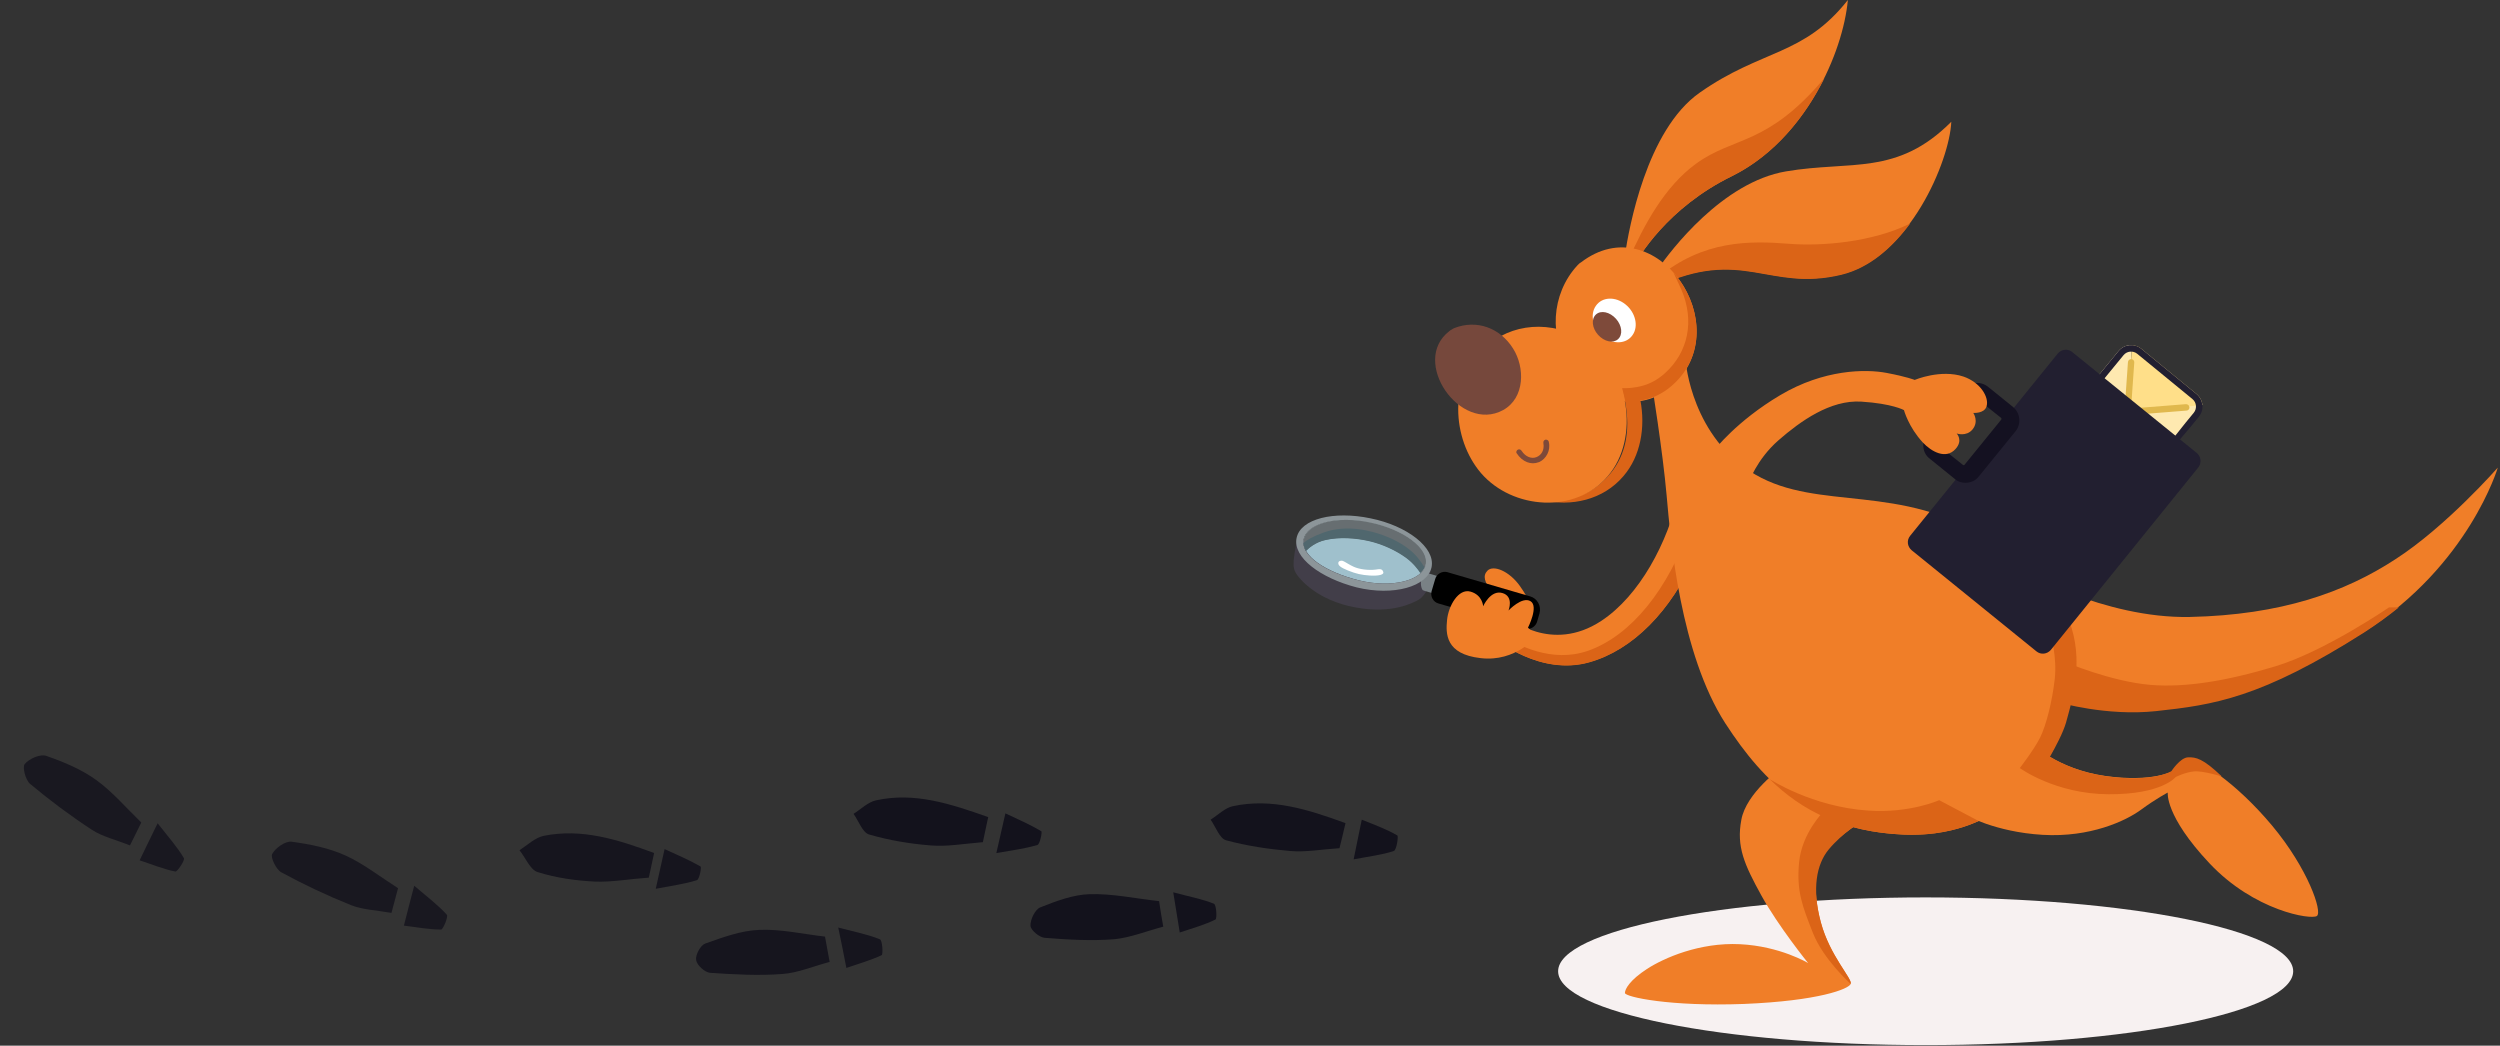 <?xml version="1.0" encoding="UTF-8"?> <svg xmlns="http://www.w3.org/2000/svg" width="887" height="371" viewBox="0 0 887 371" fill="none"><rect x="0" y="0" width="887" height="371" fill="#333333" stroke="none"/> <path d="M780.707 143.102C780.815 144.59 780.329 146.087 779.36 147.266L753.091 179.31C752.125 180.491 750.752 181.262 749.272 181.447L747.364 155.594L751.071 154.526C753.052 153.974 754.508 152.197 754.661 150.146L754.982 146.302L780.707 143.102Z" fill="#FEE9B0"></path> <path d="M756.431 122.457L754.982 146.301L754.748 150.217C754.642 152.307 753.186 154.083 751.158 154.597L747.364 155.594L724.27 161.725C723.787 159.936 724.201 158.022 725.381 156.593L751.65 124.55C752.818 123.129 754.595 122.351 756.431 122.457Z" fill="#FEE9B0"></path> <path d="M724.269 161.724L747.363 155.593L749.981 182.028C748.46 182.177 746.945 181.716 745.765 180.745L726.183 164.692C725.247 163.93 724.575 162.891 724.269 161.724Z" fill="#FFDF89"></path> <path d="M759.748 123.748L779.331 139.801C780.512 140.767 781.264 142.163 781.416 143.683L754.981 146.301L756.431 122.457C757.647 122.524 758.807 122.976 759.748 123.748Z" fill="#FFDF89"></path> <path d="M780.133 147.9L777.214 151.46C776.812 151.952 754.21 178.709 753.718 178.306C753.227 177.904 775.032 150.492 775.434 150.001L778.353 146.441C779.56 144.968 779.344 142.788 777.872 141.581L758.29 125.528C756.817 124.321 754.637 124.537 753.43 126.009L727.162 158.053C725.955 159.525 726.171 161.705 727.643 162.912L747.225 178.965C748.697 180.172 750.878 179.956 752.084 178.484L755.003 174.924C755.406 174.432 775.833 150.328 776.324 150.731C776.816 151.133 757.186 175.892 756.783 176.383L753.865 179.943C751.854 182.397 748.22 182.758 745.766 180.746L726.183 164.692C723.73 162.681 723.37 159.047 725.381 156.593L751.65 124.55C753.663 122.095 757.296 121.737 759.749 123.748L779.331 139.801C781.786 141.814 782.146 145.445 780.133 147.9Z" fill="#221F30"></path> <path d="M754.393 153.585C753.622 154.526 752.562 155.231 751.326 155.562L730.439 161.283C729.837 161.45 729.224 161.095 729.073 160.495C728.916 159.893 729.28 159.273 729.884 159.107L750.78 153.382C752.302 152.973 753.385 151.652 753.485 150.09L754.998 128.472C755.039 127.848 755.576 127.37 756.198 127.403C756.818 127.435 757.285 127.968 757.242 128.588L755.726 150.201C755.647 151.471 755.163 152.646 754.393 153.585Z" fill="#E0B84D"></path> <path d="M750.597 176.963C750.414 177.186 750.143 177.336 749.827 177.363C749.196 177.413 748.622 176.942 748.547 176.313L746.63 160.186C746.555 159.557 747.008 159.005 747.639 158.955C748.27 158.905 748.844 159.376 748.919 160.005L750.837 176.132C750.874 176.445 750.78 176.74 750.597 176.963Z" fill="#221F30"></path> <path d="M776.571 145.279C776.388 145.502 776.117 145.652 775.801 145.679L759.612 146.962C758.98 147.012 758.406 146.541 758.332 145.912C758.257 145.283 758.709 144.731 759.341 144.681L775.53 143.398C776.162 143.348 776.736 143.819 776.81 144.448C776.848 144.761 776.754 145.056 776.571 145.279Z" fill="#E0B84D"></path> <path d="M683.222 370.8C755.24 370.8 813.622 359.07 813.622 344.6C813.622 330.13 755.24 318.4 683.222 318.4C611.204 318.4 552.822 330.13 552.822 344.6C552.822 359.07 611.204 370.8 683.222 370.8Z" fill="#F7F1F1"></path> <path d="M716.721 202.3C716.721 202.3 746.521 219.5 776.921 218.9C809.421 218.2 832.021 210.1 849.921 198.4C867.921 186.8 886.221 165.9 886.221 165.9C886.221 165.9 876.021 200.5 838.921 224.1C801.821 247.7 785.021 248 764.821 250.2C747.321 252.1 730.221 249.1 730.221 249.1L716.721 202.3Z" fill="#F07E28"></path> <path d="M530.622 226.7L530.922 226.9C530.922 226.9 546.422 239.9 563.922 234.9C579.122 230.6 592.822 217 601.622 196.9L595.722 174.7C591.722 192.7 581.622 211.4 568.122 220.3C550.322 232 535.422 219.2 535.422 219.2L530.622 226.7Z" fill="#F07E28"></path> <path d="M530.622 226.7C530.622 226.7 546.422 240 563.922 235C579.122 230.7 592.822 217.1 601.622 197C601.022 194.2 600.223 189.9 599.523 187C592.023 208.8 578.822 225.5 563.422 230.9C550.522 235.4 538.123 228.8 532.723 225.2L530.622 226.7Z" fill="#DB6417"></path> <path d="M598.122 128.5C598.122 128.5 600.222 155.3 622.822 168.4C645.422 181.5 674.322 171.2 705.722 191.3C737.122 211.4 737.122 238.6 731.822 257.3C726.522 276 707.522 297.5 675.322 296.1C643.122 294.7 626.122 278.2 612.122 256.6C596.222 231.9 592.722 191.7 591.322 175.8C589.922 159.9 586.022 135.9 586.022 135.9L598.122 128.5Z" fill="#F07E28"></path> <path d="M697.221 289.1C697.221 289.1 707.821 295.2 724.721 296.2C741.621 297.2 754.321 291.2 759.621 287.3C764.921 283.4 769.121 281.2 769.121 281.2C769.121 281.2 768.021 289.4 783.921 306.3C799.821 323.2 819.921 326.4 822.021 325C824.121 323.6 818.821 308.1 806.121 292.9C793.421 277.7 779.621 268.6 776.121 269.6C772.621 270.7 771.221 273.5 771.221 273.5C771.221 273.5 763.821 277.7 746.921 275.3C730.021 272.9 721.121 264 721.121 264L697.221 289.1Z" fill="#F07E28"></path> <path d="M776.321 268.7C773.521 268.8 770.421 273.6 770.421 273.6C770.421 273.6 764.021 277.8 747.121 275.4C738.221 274.1 731.621 271.1 727.321 268.5C729.421 264.8 731.921 260.1 733.021 256.4C736.221 245.1 739.521 231.7 733.021 217.6L727.521 224.6C727.521 224.6 729.921 233.2 729.021 241C728.121 248.8 726.021 257.3 723.821 261.7C721.621 266.1 716.621 272.5 716.621 272.5C716.621 272.5 729.121 281.7 748.121 281.8C767.121 281.9 771.921 275.7 771.921 275.7C771.921 275.7 775.221 274 778.421 273.7C781.621 273.4 788.321 275.5 788.321 275.5C781.621 269.1 779.121 268.6 776.321 268.7Z" fill="#DB6417"></path> <path d="M631.922 272.5C631.922 272.5 619.522 281.3 617.822 290.9C616.022 300.4 618.922 306.8 624.922 317.7C630.922 328.6 641.522 341.7 641.522 341.7C641.522 341.7 631.622 335.7 617.322 335C603.022 334.3 590.322 339.9 584.322 343.8C578.322 347.7 576.522 350.9 576.522 352.3C576.522 353.7 592.422 357.2 618.822 356.2C645.322 355.1 655.922 350.9 656.622 349.1C657.322 347.3 649.222 339.2 646.022 327.2C642.822 315.2 643.922 305 648.822 300.4C653.722 295.8 660.222 291.6 660.222 291.6L631.922 272.5Z" fill="#F07E28"></path> <path d="M656.621 349.1C657.321 347.3 649.221 339.2 646.021 327.2C642.821 315.2 644.521 306.6 648.821 301.4C653.521 295.7 660.221 291.6 660.221 291.6L649.621 288H646.921C646.921 288 639.321 295.6 638.321 305.9C637.321 316.2 639.521 321.6 643.221 331C646.921 340.4 656.621 349.1 656.621 349.1Z" fill="#DB6417"></path> <path d="M779.921 165.9L727.621 230.6C726.321 232.1 724.121 232.4 722.521 231.1L678.221 195.2C676.721 193.9 676.421 191.7 677.721 190.1L730.121 125.4C731.421 123.9 733.621 123.6 735.221 124.9L779.521 160.8C780.921 162 781.221 164.3 779.921 165.9Z" fill="#221F30"></path> <path d="M697.321 171.3C695.921 171.3 694.621 170.9 693.521 169.9L684.621 162.7C683.321 161.7 682.521 160.2 682.421 158.6C682.221 157 682.721 155.4 683.721 154.1L696.721 138.1C697.721 136.8 699.221 136 700.821 135.9C702.421 135.7 704.021 136.2 705.321 137.2L714.221 144.4C716.821 146.5 717.221 150.4 715.121 153L702.121 169C700.921 170.6 699.121 171.3 697.321 171.3ZM701.421 141.6C701.421 141.6 701.321 141.6 701.421 141.6C701.321 141.6 701.221 141.6 701.121 141.7L688.121 157.7C688.021 157.8 688.021 157.9 688.021 158C688.021 158.1 688.021 158.2 688.121 158.3L696.521 165C696.721 165.1 696.921 165.1 697.021 164.9L710.021 148.9C710.121 148.8 710.121 148.7 710.121 148.6C710.121 148.5 710.121 148.4 710.021 148.3L701.621 141.6C701.521 141.6 701.421 141.6 701.421 141.6Z" fill="#141121"></path> <path d="M579.022 95.5C581.322 91.1 591.622 73.7 614.422 62.5C640.622 49.5 653.922 18.6 655.622 0C639.822 20 625.222 17.3 603.022 32.9C584.122 46.2 577.922 81.2 576.522 90.5" fill="#F07E28"></path> <path d="M587.922 101.5C618.322 87.3 627.522 103.6 653.322 97.3C677.322 91.5 691.722 57.1 692.322 43.2C673.122 62.5 656.722 56.9 633.722 60.8C611.122 64.6 592.722 88.9 588.122 95.6" fill="#F07E28"></path> <path d="M579.022 95.5C578.622 94.4 578.222 93.4 577.722 92.4C583.322 79.7 590.622 66.2 601.722 58.1C615.322 48.2 626.922 51.9 647.322 27.7C640.522 41.4 629.722 55 614.522 62.5C591.622 73.7 581.322 91.1 579.022 95.5Z" fill="#DB6417"></path> <path d="M588.222 98.5C604.322 85.1 620.922 85.4 634.822 86.5C646.122 87.4 664.222 86 677.722 79.3C671.422 87.9 663.222 95.1 653.322 97.5C627.522 103.7 618.222 87.5 587.922 101.7C588.122 100.5 588.222 99.5 588.222 98.5Z" fill="#DB6417"></path> <path d="M608.321 159.6C608.321 159.6 616.121 149.4 631.621 140.2C647.121 131 661.921 130.9 669.321 132.3C676.721 133.7 679.321 134.8 679.321 134.8C679.321 134.8 688.521 130.9 696.621 133.6C702.721 135.7 705.821 141 704.821 144.2C704.021 146.8 700.121 146.5 700.121 146.5C700.121 146.5 702.221 149.5 699.821 152.4C697.621 155 694.221 153.8 694.221 153.8C694.221 153.8 696.621 156.2 693.821 159.3C690.421 163.1 685.321 160.3 682.221 157C677.121 151.5 675.521 145.5 675.521 145.5C675.521 145.5 671.421 143.2 660.421 142.5C649.421 141.8 638.821 149.4 631.021 156.2C623.221 163 620.421 171.3 620.421 171.3L608.321 159.6Z" fill="#F07E28"></path> <path d="M560.922 93.1C560.722 93.2 560.422 93.4 560.222 93.6C560.022 93.8 559.822 94 559.622 94.2C550.322 104.3 549.322 120.1 557.522 131.3C565.822 142.6 582.122 146.9 593.222 137C617.022 115.6 587.422 72.8 560.922 93.1Z" fill="#F07E28"></path> <path d="M593.722 96.7C593.722 96.7 595.022 99.3 596.522 102.7C601.322 113.8 599.022 125 590.622 132.5C588.022 134.8 585.122 136.4 581.822 137.1L580.922 137.3C579.622 137.5 578.422 137.7 577.222 137.7H575.522L575.922 139.3C576.222 140.5 576.422 141.6 576.622 142.7C578.522 153 576.722 161.4 571.522 167.8C567.222 173 562.122 176.1 555.522 177C549.122 178 547.122 177.4 547.122 177.4C557.422 179.9 568.822 177.4 576.022 168.9C582.122 161.8 583.822 151.6 582.022 142.1C586.022 141.5 589.822 139.8 593.222 136.8C606.222 125.4 603.322 107.4 593.722 96.7Z" fill="#DB6417"></path> <path d="M568.722 119.4C572.322 122.3 577.022 122.1 579.222 118.9C581.422 115.8 580.322 110.9 576.722 108C573.122 105.1 568.422 105.3 566.222 108.5C564.022 111.6 565.122 116.5 568.722 119.4Z" fill="white"></path> <path d="M567.822 119.6C570.322 121.7 573.322 121.7 574.622 119.7C575.922 117.7 575.022 114.4 572.522 112.3C570.022 110.2 567.022 110.2 565.722 112.2C564.422 114.2 565.322 117.5 567.822 119.6Z" fill="#7E4A3A"></path> <path d="M527.723 202.5C529.823 200.3 535.523 202.6 539.323 208C543.123 213.4 543.223 215.6 543.223 215.6L537.923 219.6C537.923 219.6 532.323 213.9 529.423 210.2C526.623 206.5 526.023 204.3 527.723 202.5Z" fill="#F07E28"></path> <path d="M460.323 191.1C460.323 191.1 459.223 196 459.023 198.6C458.823 201.1 459.023 202.3 460.223 204C461.423 205.7 467.423 213 480.823 215.5C494.223 218 501.523 213.7 503.123 212.9C504.723 212.1 506.023 209.9 506.023 209.9L507.923 200.9L460.323 191.1Z" fill="#423E49"></path> <path d="M510.623 204.6C510.623 204.6 507.323 203.5 506.823 203.5C506.323 203.5 504.823 203.9 504.323 205.6C503.823 207.3 504.423 209.1 504.823 209.4C505.323 209.7 508.523 210.5 508.523 210.5L510.623 204.6Z" fill="#798185"></path> <path d="M505.923 200.2C504.723 206 493.823 208.8 482.123 205.9C470.523 203 461.423 197.2 462.623 191.4C463.823 185.6 474.523 182.9 486.223 185.4C497.823 187.7 507.123 194.4 505.923 200.2Z" fill="#9FC0CC"></path> <path d="M505.923 200.2C507.123 194.4 497.923 187.7 486.223 185.3C474.523 182.9 463.823 185.5 462.623 191.3C462.323 192.7 462.623 194.1 463.423 195.4C464.423 194.4 466.723 192.3 470.423 191.5C475.423 190.4 481.023 190.8 485.823 191.9C490.623 193 495.323 195.2 498.923 197.8C501.523 199.7 503.223 202 504.023 203.2C505.023 202.4 505.623 201.4 505.923 200.2Z" fill="#676E71"></path> <path d="M507.923 201.2C509.323 194.3 499.223 186.5 486.223 183.9C473.323 181.2 461.423 184 460.023 190.9C458.623 197.8 468.523 205.1 481.323 208.4C494.423 211.6 506.523 208.1 507.923 201.2ZM482.023 205.9C470.423 203 461.323 197.2 462.523 191.4C463.723 185.6 474.423 182.9 486.123 185.4C497.823 187.8 507.023 194.5 505.823 200.3C504.723 206 493.823 208.8 482.023 205.9Z" fill="#8C9599"></path> <path d="M540.923 223L510.323 214.1C508.523 213.6 507.423 211.6 507.923 209.8L509.223 205.4C509.723 203.6 511.723 202.5 513.523 203L542.923 211.6C545.423 212.3 546.923 215 546.223 217.6L545.323 220.7C544.723 222.5 542.723 223.6 540.923 223Z" fill="black"></path> <path d="M503.423 198.4C500.023 193.9 494.523 191.3 490.723 189.9C486.923 188.5 478.123 185.9 469.723 188.9C465.823 190.3 463.623 191.6 462.423 192.7C462.523 193.6 462.823 194.6 463.323 195.5C464.323 194.5 466.623 192.4 470.323 191.6C475.323 190.5 480.923 190.9 485.723 192C490.523 193.1 495.223 195.3 498.823 197.9C501.423 199.8 503.123 202.1 503.923 203.3C504.523 202.7 505.023 202 505.423 201.3C505.023 200.6 504.323 199.6 503.423 198.4Z" fill="#50676E"></path> <path d="M474.823 199.8C474.823 200.6 475.523 201.3 478.223 202.4C481.223 203.6 483.023 204 486.023 204.2C489.523 204.4 490.923 203.8 490.823 203.1C490.523 201.8 489.723 201.8 488.023 202.1C485.523 202.4 482.323 202 480.323 201.1C478.923 200.5 477.023 199.2 476.423 199C475.823 198.8 474.823 199 474.823 199.8Z" fill="white"></path> <path d="M545.223 225.7C545.223 225.7 537.823 235 525.323 233.5C512.823 232.1 512.923 224.8 513.423 219.9C513.923 215 517.423 208.7 521.723 209.9C526.023 211.1 526.223 215.1 526.223 215.1C526.223 215.1 528.823 209.2 533.023 210.4C537.223 211.6 535.223 216.6 535.223 216.6C535.223 216.6 540.023 211.5 543.023 213.3C546.023 215.1 542.123 222.7 542.123 222.7L545.223 225.7Z" fill="#F07E28"></path> <path d="M627.822 276.4C639.322 287.7 654.022 295.2 675.322 296.1C685.522 296.6 694.522 294.7 702.022 291.3L688.022 283.9C688.022 283.9 677.622 288.6 662.922 287.6C642.922 286.3 627.822 276.4 627.822 276.4Z" fill="#DB6417"></path> <path d="M730.421 249.2C730.421 249.2 747.421 254.2 765.021 252.3C785.221 250.1 802.121 247.8 839.121 224.2C843.421 221.4 847.421 218.5 851.121 215.5H847.621C847.621 215.5 824.821 231.1 807.321 236.4C789.821 241.7 775.221 244 763.021 243C748.821 241.8 732.521 234.8 732.521 234.8L730.421 249.2Z" fill="#DB6417"></path> <path d="M475.246 300.943C475.822 298.719 476.563 295.589 477.387 292.047C464.043 287.187 451.193 283.068 437.437 286.033C434.637 286.61 432.165 289.164 429.53 290.811C431.342 293.365 432.742 297.565 435.048 298.142C442.379 300.119 450.04 301.272 457.7 301.931C463.219 302.425 468.821 301.355 475.246 300.943Z" fill="#13121C"></path> <path d="M348.723 298.801C349.3 296.166 349.877 293.2 350.618 289.905C337.274 285.21 324.506 280.927 310.75 283.975C307.867 284.634 305.479 287.105 302.843 288.752C304.655 291.306 306.055 295.424 308.362 296.083C315.446 298.142 322.859 299.378 330.19 299.955C335.956 300.449 341.804 299.378 348.723 298.801Z" fill="#13121C"></path> <path d="M138.896 323.899C139.778 320.573 140.554 317.654 141.225 315.141C134.803 311.017 129.039 306.479 122.594 303.534C116.668 300.841 109.985 299.52 103.454 298.639C101.313 298.333 97.732 300.806 96.579 302.993C95.893 304.217 98.007 308.539 99.824 309.513C107.795 313.84 116.057 317.758 124.57 321.158C128.716 322.803 133.506 322.931 138.896 323.899Z" fill="#13121C" fill-opacity="0.8"></path> <path d="M230.191 311.385C230.686 309.079 231.344 305.948 232.086 302.654C218.989 297.794 206.386 293.84 192.877 296.558C189.829 297.217 187.111 299.853 184.311 301.665C186.452 304.301 188.1 308.584 190.735 309.408C197.243 311.467 204.244 312.456 211.081 312.785C217.012 313.032 223.19 311.879 230.191 311.385Z" fill="#13121C" fill-opacity="0.9"></path> <path d="M412.726 328.784C412.149 325.572 411.655 322.607 411.243 319.724C402.924 318.817 394.687 317.005 386.614 317.252C380.684 317.417 374.67 319.724 369.069 321.948C367.257 322.689 365.527 326.231 365.61 328.455C365.692 330.02 368.74 332.573 370.634 332.738C378.871 333.397 387.191 333.891 395.428 333.232C401.112 332.656 406.795 330.349 412.726 328.784Z" fill="#13121C"></path> <path d="M294.358 341.286C293.782 338.073 293.205 335.108 292.711 332.307C284.803 331.401 277.06 329.589 269.4 329.918C262.893 330.166 256.468 332.554 250.207 334.778C248.56 335.355 246.665 338.815 246.995 340.627C247.242 342.439 250.043 344.992 251.937 345.157C260.504 345.734 269.153 346.228 277.637 345.569C283.156 345.157 288.51 342.851 294.358 341.286Z" fill="#13121C" fill-opacity="0.9"></path> <path d="M356.714 288.587C355.56 293.694 354.819 296.907 353.501 302.673C359.102 301.684 363.715 301.108 368.081 299.79C368.987 299.543 369.811 295.177 369.481 294.93C365.61 292.624 361.491 290.811 356.714 288.587Z" fill="#13121C"></path> <path d="M416.268 316.593C417.174 322.359 417.75 325.736 418.574 330.844C423.269 329.278 427.47 328.125 431.259 326.231C431.836 325.901 431.589 320.959 430.683 320.629C426.564 318.982 422.116 318.158 416.268 316.593Z" fill="#13121C"></path> <path d="M483.152 290.811C481.999 296.248 481.423 299.46 480.269 304.897C485.871 303.826 490.319 303.331 494.52 301.931C495.508 301.602 496.249 296.659 495.755 296.412C492.131 294.271 488.012 292.788 483.152 290.811Z" fill="#13121C"></path> <path d="M235.792 301.253C234.639 306.443 233.98 309.573 232.662 315.339C238.181 314.268 242.794 313.691 247.242 312.291C248.148 312.044 248.972 307.678 248.56 307.431C244.689 305.207 240.488 303.395 235.792 301.253Z" fill="#13121C" fill-opacity="0.9"></path> <path d="M297.406 329.095C298.724 335.437 299.383 338.567 300.289 343.427C304.82 341.862 308.938 340.709 312.81 338.897C313.386 338.567 313.057 333.625 312.233 333.296C308.115 331.566 303.666 330.742 297.406 329.095Z" fill="#13121C" fill-opacity="0.9"></path> <path d="M146.962 314.263C145.304 320.508 144.53 323.612 143.297 328.416C148.056 328.986 152.229 329.821 156.539 329.807C157.201 329.762 159.137 325.208 158.54 324.552C155.516 321.162 151.874 318.478 146.962 314.263Z" fill="#13121C" fill-opacity="0.8"></path> <path d="M46.119 299.947C47.641 296.861 48.98 294.153 50.134 291.822C44.655 286.509 39.903 280.921 34.169 276.759C28.892 272.946 22.602 270.329 16.375 268.173C14.337 267.449 10.338 269.165 8.774 271.081C7.86 272.145 9.077 276.8 10.665 278.114C17.623 283.932 24.946 289.408 32.618 294.425C36.356 296.858 41.027 297.931 46.119 299.947Z" fill="#13121C" fill-opacity="0.8"></path> <path d="M55.931 292.096C53.07 297.89 51.698 300.779 49.539 305.244C54.091 306.745 58.016 308.389 62.243 309.228C62.902 309.315 65.7 305.234 65.245 304.473C62.952 300.551 59.913 297.2 55.931 292.096Z" fill="#13121C" fill-opacity="0.8"></path> <circle cx="555.123" cy="153.5" r="8.5" fill="#F07E28"></circle> <path d="M562.8 121C550.5 113.3 536 114.6 526.8 123.4C513.9 134.2 515 155.7 525.5 167.9C536.7 180.8 559 182.4 570.4 169C582.1 155.4 578 130.5 562.8 121Z" fill="#F07E28"></path> <path d="M536.8 123.6C532.2 116.3 523.9 113.3 516 116.4C515.7 116.5 515.4 116.7 515.1 116.9C514.7 117.1 514.4 117.3 514.2 117.5C500.3 128.2 518.1 153.8 533.3 145.5C541.1 141.2 541.1 130.3 536.8 123.6Z" fill="#76483C"></path> <g clip-path="url(#clip0)"> <path d="M546.2 163.9C548.5 162.8 550.3 159.9 549.5 156.7C549.4 156.2 548.8 155.9 548.3 156C547.7 156.2 547.5 156.7 547.6 157.3C548 159.7 546.9 161.5 545.1 162.2C543.3 162.9 541.2 162 539.9 160C539.6 159.5 539.1 159.3 538.6 159.5C538.1 159.7 537.8 160.4 538.1 160.8C540.2 164 543.3 165 545.9 164C546 164 546.1 163.9 546.2 163.9Z" fill="#7D4939"></path> </g> <defs> <clipPath id="clip0"> <rect width="11.7" height="8.4" fill="white" transform="translate(538 156)"></rect> </clipPath> </defs> </svg> 